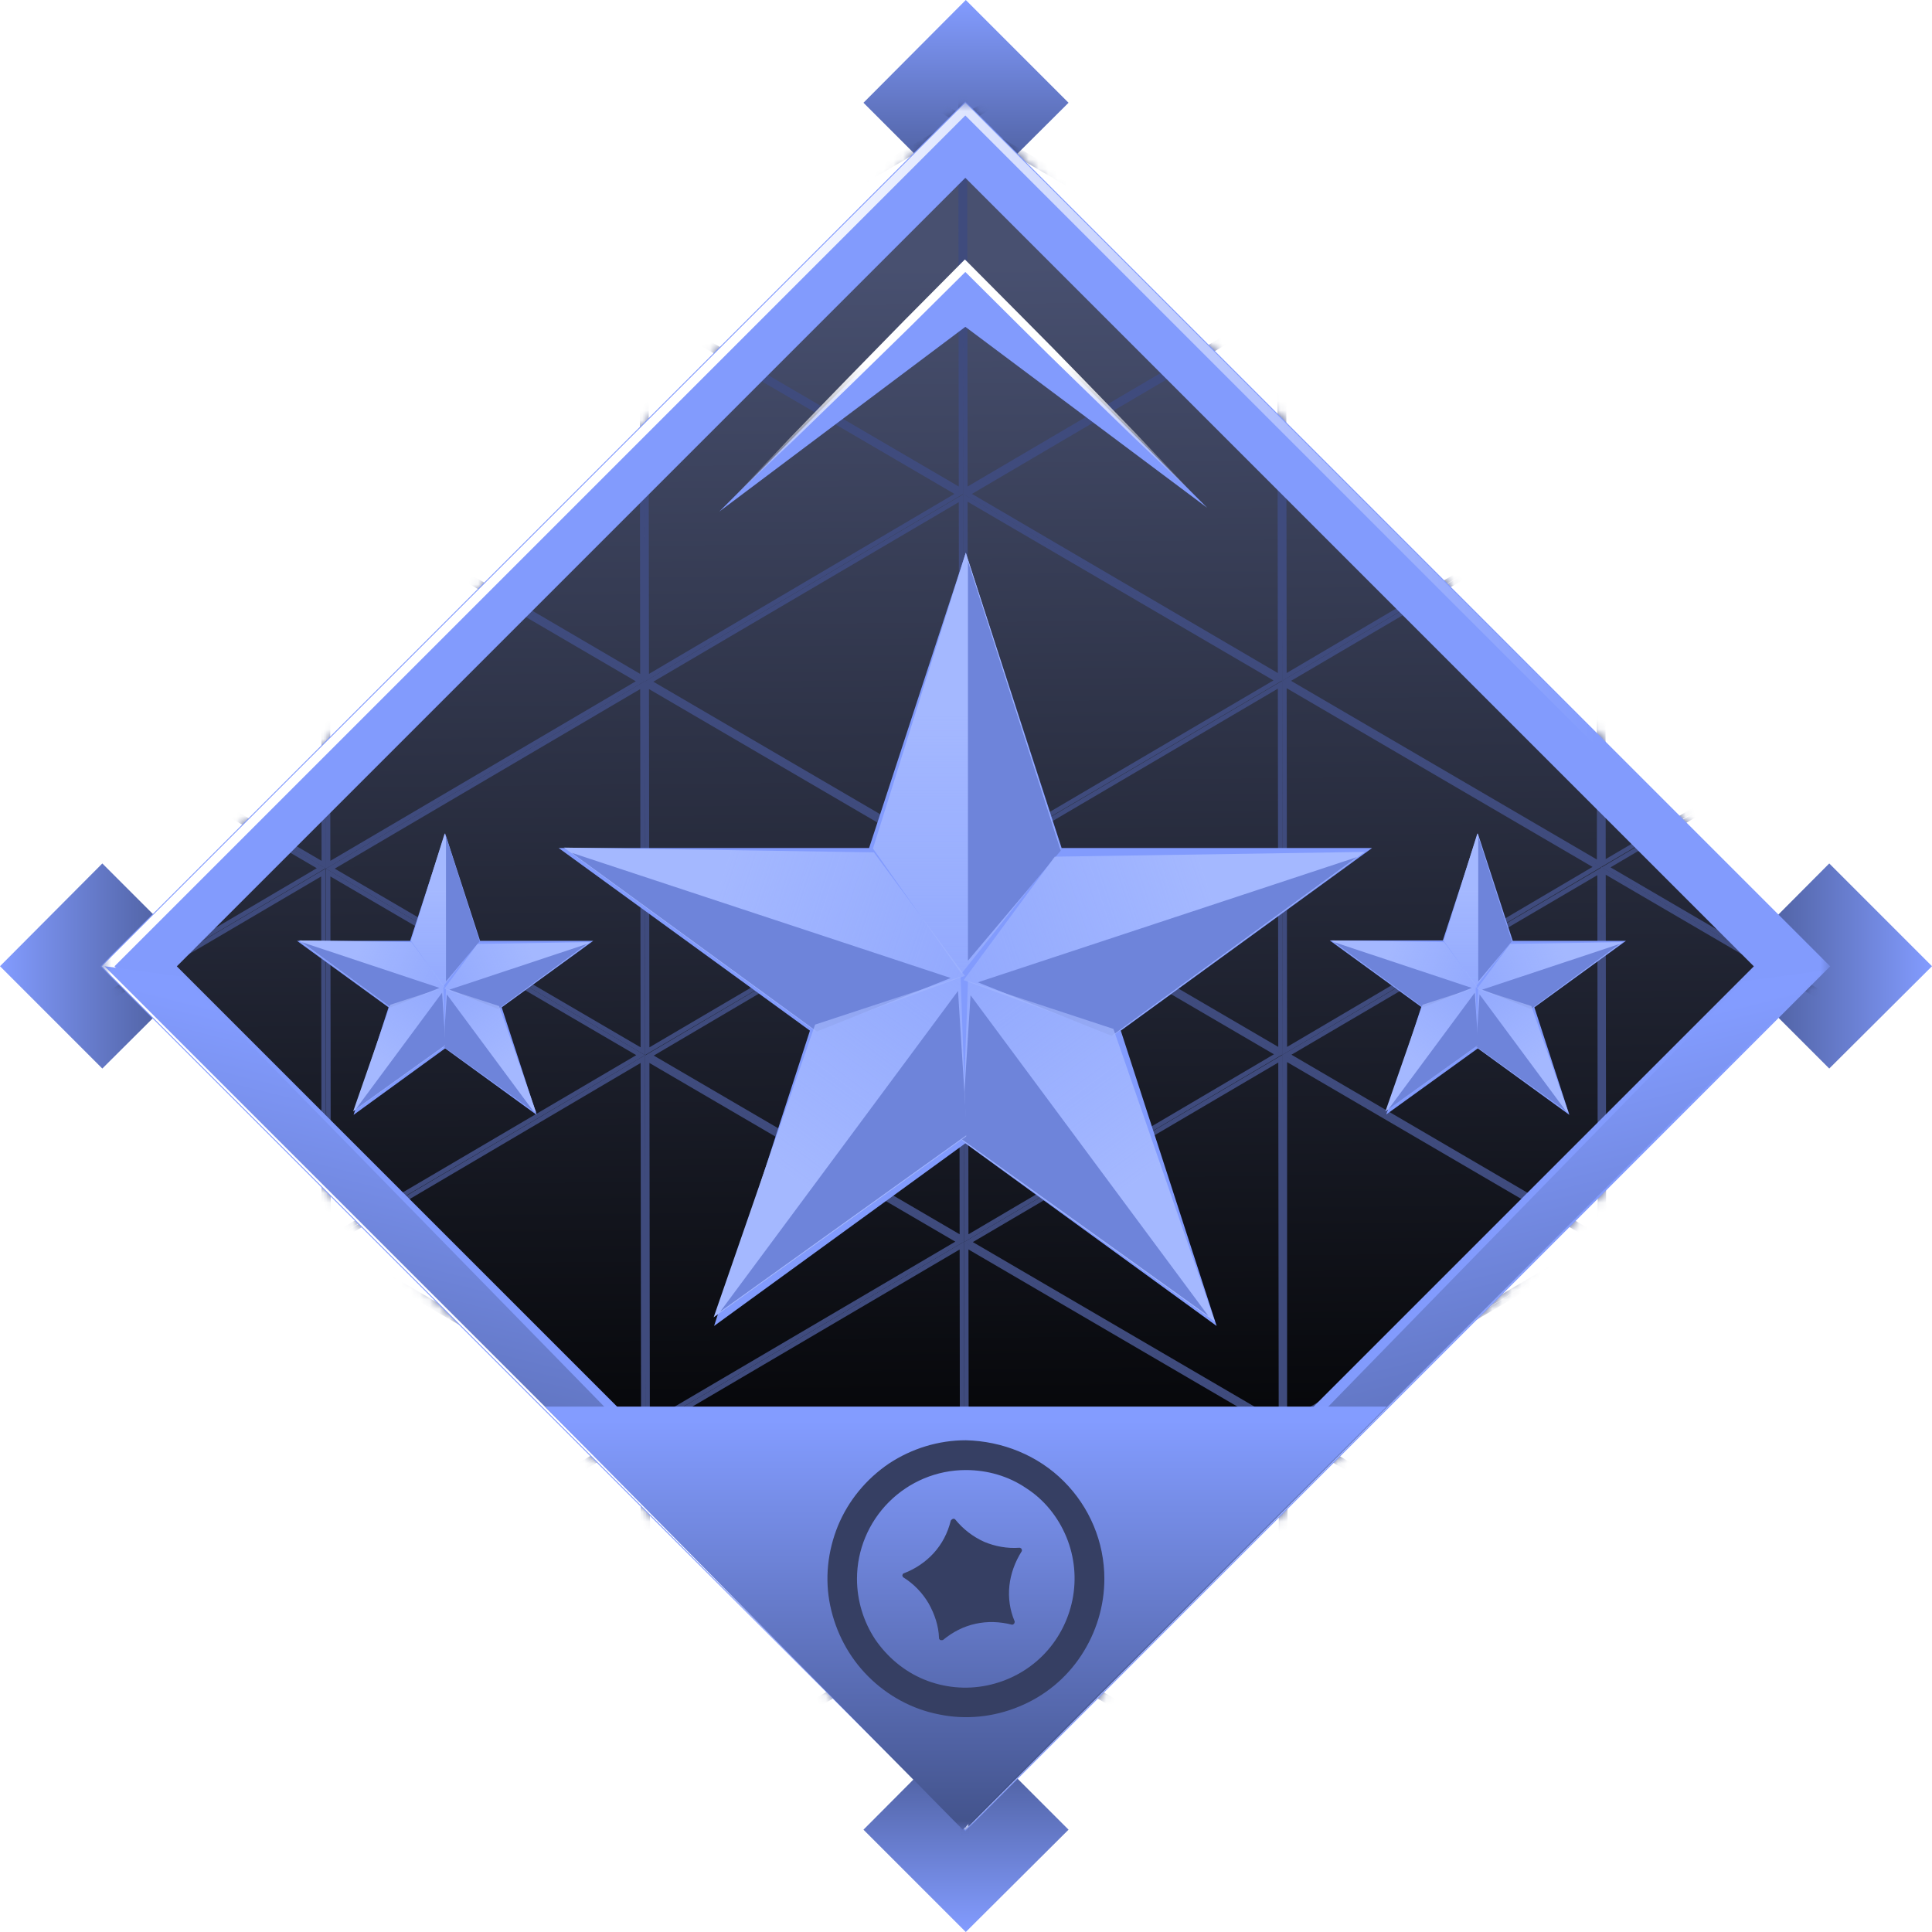 <svg fill="none" height="200" viewBox="0 0 200 200" width="200" xmlns="http://www.w3.org/2000/svg" xmlns:xlink="http://www.w3.org/1999/xlink"><filter id="a" color-interpolation-filters="sRGB" filterUnits="userSpaceOnUse" height="143.123" width="147.279" x="26.294" y="25.68"><feFlood flood-opacity="0" result="BackgroundImageFix"/><feColorMatrix in="SourceAlpha" result="hardAlpha" type="matrix" values="0 0 0 0 0 0 0 0 0 0 0 0 0 0 0 0 0 0 127 0"/><feOffset dy="2.336"/><feGaussianBlur stdDeviation="15.77"/><feComposite in2="hardAlpha" operator="out"/><feColorMatrix type="matrix" values="0 0 0 0 0 0 0 0 0 0 0 0 0 0 0 0 0 0 0.65 0"/><feBlend in2="BackgroundImageFix" mode="normal" result="effect1_dropShadow_1920_45112"/><feBlend in="SourceGraphic" in2="effect1_dropShadow_1920_45112" mode="normal" result="shape"/></filter><filter id="b" color-interpolation-filters="sRGB" filterUnits="userSpaceOnUse" height="92.218" width="93.737" x="106.114" y="54.73"><feFlood flood-opacity="0" result="BackgroundImageFix"/><feColorMatrix in="SourceAlpha" result="hardAlpha" type="matrix" values="0 0 0 0 0 0 0 0 0 0 0 0 0 0 0 0 0 0 127 0"/><feOffset dy="2.336"/><feGaussianBlur stdDeviation="15.77"/><feComposite in2="hardAlpha" operator="out"/><feColorMatrix type="matrix" values="0 0 0 0 0 0 0 0 0 0 0 0 0 0 0 0 0 0 0.65 0"/><feBlend in2="BackgroundImageFix" mode="normal" result="effect1_dropShadow_1920_45112"/><feBlend in="SourceGraphic" in2="effect1_dropShadow_1920_45112" mode="normal" result="shape"/></filter><filter id="c" color-interpolation-filters="sRGB" filterUnits="userSpaceOnUse" height="92.218" width="93.737" x="-.79" y="54.73"><feFlood flood-opacity="0" result="BackgroundImageFix"/><feColorMatrix in="SourceAlpha" result="hardAlpha" type="matrix" values="0 0 0 0 0 0 0 0 0 0 0 0 0 0 0 0 0 0 127 0"/><feOffset dy="2.336"/><feGaussianBlur stdDeviation="15.77"/><feComposite in2="hardAlpha" operator="out"/><feColorMatrix type="matrix" values="0 0 0 0 0 0 0 0 0 0 0 0 0 0 0 0 0 0 0.65 0"/><feBlend in2="BackgroundImageFix" mode="normal" result="effect1_dropShadow_1920_45112"/><feBlend in="SourceGraphic" in2="effect1_dropShadow_1920_45112" mode="normal" result="shape"/></filter><linearGradient id="d"><stop offset="0" stop-color="#839cff"/><stop offset="1" stop-color="#42528a"/></linearGradient><linearGradient id="e" gradientUnits="userSpaceOnUse" x1="100" x2="100" xlink:href="#d" y1="200" y2="178.771"/><linearGradient id="f" gradientUnits="userSpaceOnUse" x1="100" x2="100" xlink:href="#d" y1="0" y2="21.229"/><linearGradient id="g" gradientUnits="userSpaceOnUse" x1="-0" x2="21.229" xlink:href="#d" y1="100" y2="100"/><linearGradient id="h" gradientUnits="userSpaceOnUse" x1="200" x2="178.771" xlink:href="#d" y1="100" y2="100"/><linearGradient id="i" gradientUnits="userSpaceOnUse" x1="99.277" x2="100.841" y1="27.366" y2="189.375"><stop offset="0" stop-color="#485070"/><stop offset=".813"/></linearGradient><linearGradient id="j"><stop offset=".436" stop-color="#fff"/><stop offset="1" stop-color="#fff" stop-opacity="0"/></linearGradient><linearGradient id="k" gradientUnits="userSpaceOnUse" x1="8.325" x2="165.418" xlink:href="#j" y1="99.962" y2="99.962"/><linearGradient id="l" gradientUnits="userSpaceOnUse" x1="62.952" x2="47.624" xlink:href="#d" y1="114.373" y2="175.709"/><linearGradient id="m" gradientUnits="userSpaceOnUse" x1="136.958" x2="152.286" xlink:href="#d" y1="114.72" y2="176.055"/><linearGradient id="n"><stop offset=".233" stop-color="#a4b8ff"/><stop offset="1" stop-color="#a4b8ff" stop-opacity="0"/></linearGradient><linearGradient id="o" gradientUnits="userSpaceOnUse" x1="100.09" x2="100.09" xlink:href="#n" y1="54.882" y2="125.497"/><linearGradient id="p" gradientUnits="userSpaceOnUse" x1="141.312" x2="74.266" xlink:href="#n" y1="85.968" y2="108.129"/><linearGradient id="q" gradientUnits="userSpaceOnUse" x1="58.333" x2="125.379" xlink:href="#n" y1="85.521" y2="107.682"/><linearGradient id="r" gradientUnits="userSpaceOnUse" x1="125.676" x2="83.607" xlink:href="#n" y1="134.547" y2="77.832"/><linearGradient id="s" gradientUnits="userSpaceOnUse" x1="73.969" x2="116.037" xlink:href="#n" y1="134.1" y2="77.385"/><linearGradient id="t" gradientUnits="userSpaceOnUse" x1="152.983" x2="152.983" xlink:href="#n" y1="83.916" y2="109.595"/><linearGradient id="u" gradientUnits="userSpaceOnUse" x1="167.988" x2="143.607" xlink:href="#n" y1="95.243" y2="103.302"/><linearGradient id="v" gradientUnits="userSpaceOnUse" x1="137.819" x2="162.2" xlink:href="#n" y1="95.056" y2="103.116"/><linearGradient id="w" gradientUnits="userSpaceOnUse" x1="162.325" x2="147.027" xlink:href="#n" y1="112.881" y2="92.258"/><linearGradient id="x" gradientUnits="userSpaceOnUse" x1="143.482" x2="158.78" xlink:href="#n" y1="112.721" y2="92.097"/><linearGradient id="y" gradientUnits="userSpaceOnUse" x1="46.078" x2="46.078" xlink:href="#n" y1="83.916" y2="109.595"/><linearGradient id="z" gradientUnits="userSpaceOnUse" x1="61.109" x2="36.728" xlink:href="#n" y1="95.235" y2="103.293"/><linearGradient id="A" gradientUnits="userSpaceOnUse" x1="30.941" x2="55.322" xlink:href="#n" y1="95.065" y2="103.124"/><linearGradient id="B" gradientUnits="userSpaceOnUse" x1="55.465" x2="40.167" xlink:href="#n" y1="112.881" y2="92.258"/><linearGradient id="C" gradientUnits="userSpaceOnUse" x1="36.612" x2="51.91" xlink:href="#n" y1="112.734" y2="92.11"/><linearGradient id="D" gradientUnits="userSpaceOnUse" x1="99.979" x2="99.979" xlink:href="#d" y1="147.08" y2="189.391"/><linearGradient id="E" gradientUnits="userSpaceOnUse" x1="99.71" x2="99.71" xlink:href="#j" y1="26.86" y2="51.69"/><clipPath id="F"><path d="m0 0h200v200h-200z"/></clipPath><mask id="G" height="180" maskUnits="userSpaceOnUse" width="180" x="10" y="10"><path d="m189.364 10.637h-178.771v178.771h178.771z" fill="#fff"/></mask><mask id="H" height="180" maskUnits="userSpaceOnUse" width="180" x="10" y="10"><path d="m10.593 100.022 89.385-89.385 89.386 89.385-89.386 89.386z" fill="url(#i)"/></mask><g clip-path="url(#F)"><path d="m99.978 178.771 10.637 10.637-10.637 10.592-10.592-10.592z" fill="url(#e)"/><path d="m99.978 0 10.637 10.637-10.637 10.592-10.592-10.592z" fill="url(#f)"/><path d="m21.229 100.022-10.637 10.592-10.592-10.592 10.592-10.637z" fill="url(#g)"/><path d="m200.001 100.022-10.637 10.592-10.593-10.592 10.593-10.637z" fill="url(#h)"/><g mask="url(#G)"><path d="m10.593 100.022 89.385-89.385 89.386 89.385-89.386 89.386z" fill="url(#i)"/><g mask="url(#H)" stroke="#3f4b7d" stroke-width=".466"><path d="m.85-6.437 32.357 18.95-32.313 18.994z"/><path d="m1.028-6.794 32.313-18.994.045 37.944z"/><path d="m33.878 12.111-.045-37.944 32.358 18.905z"/><path d="m66.86-6.481 32.357 18.95-32.313 18.994z"/><path d="m66.459 31.419-32.358-18.905 32.313-18.994z"/><path d="m67.084-6.883 32.313-18.994.045 37.944z"/><path d="m165.9 11.977-.045-37.944 32.358 18.905z"/><path d="m198.526 31.285-32.357-18.905 32.313-18.994z"/><path d="m165.453-25.967.044 37.944-32.357-18.95z"/><path d="m132.872-6.57 32.358 18.95-32.358 18.994z"/><path d="m99.845-25.877 32.357 18.905-32.313 18.994z"/><path d="m132.425-6.57.045 37.944-32.358-18.905z"/><path d="m.894 70.212-.045-37.944 32.357 18.905z"/><path d="m33.922 51.62 32.358 18.905-32.313 18.994z"/><path d="m33.476 50.816-32.358-18.905 32.313-18.994z"/><path d="m33.521 89.519-32.358-18.905 32.313-18.994z"/><path d="m34.145 51.218 32.313-18.994.045 37.944z"/><path d="m33.922 50.815-.045-37.944 32.358 18.905z"/><path d="m66.951 70.167-.045-37.944 32.358 18.905z"/><path d="m99.934 51.53 32.357 18.905-32.313 18.994z"/><path d="m99.486 50.77-32.358-18.905 32.313-18.994z"/><path d="m99.531 89.474-32.358-18.905 32.313-18.994z"/><path d="m100.156 51.128 32.313-18.994.045 37.944z"/><path d="m99.933 50.77-.045-37.944 32.357 18.95z"/><path d="m132.962 70.078-.045-37.944 32.358 18.905z"/><path d="m165.944 51.441 32.358 18.905-32.313 18.994z"/><path d="m165.497 50.681-32.357-18.905 32.357-18.994z"/><path d="m165.543 89.385-32.357-18.905 32.357-18.994z"/><path d="m166.169 51.083 32.313-18.994.044 37.944z"/><path d="m165.944 50.681-.045-37.944 32.358 18.95z"/><path d="m.938 109.72 32.358 18.905-32.313 18.995z"/><path d="m1.163 109.318 32.313-18.995.045 37.944z"/><path d="m.939 108.916-.045-37.944 32.358 18.905z"/><path d="m99.531 90.234.045 37.945-32.358-18.906z"/><path d="m66.548 108.827-32.358-18.905 32.313-18.994z"/><path d="m66.995 109.631 32.358 18.905-32.313 18.994z"/><path d="m66.95 70.927 32.358 18.905-32.313 18.995z"/><path d="m33.967 90.323 32.358 18.905-32.313 18.995z"/><path d="m66.548 109.631.045 37.944-32.357-18.905z"/><path d="m166.034 128.089-.045-37.944 32.358 18.905z"/><path d="m198.615 108.692-32.357-18.905 32.313-18.994z"/><path d="m198.615 147.396-32.357-18.905 32.313-18.994z"/><path d="m100.023 128.179-.044-37.945 32.358 18.905z"/><path d="m133.006 109.542 32.357 18.905-32.357 18.994z"/><path d="m132.559 108.781-32.358-18.905 32.313-18.994z"/><path d="m132.605 147.485-32.358-18.905 32.313-18.994z"/><path d="m133.23 109.184 32.358-18.994.045 37.944z"/><path d="m133.006 108.782-.045-37.945 32.357 18.905z"/><path d="m1.028 186.324-.045-37.945 32.358 18.905z"/><path d="m34.057 167.731 32.358 18.95-32.313 18.995z"/><path d="m33.61 166.927-32.358-18.905 32.313-18.995z"/><path d="m33.61 205.631-32.358-18.905 32.313-18.995z"/><path d="m34.235 167.329 32.313-18.995.045 37.945z"/><path d="m34.056 166.927-.045-37.944 32.358 18.905z"/><path d="m67.085 186.279-.045-37.945 32.358 18.95z"/><path d="m100.067 167.642 32.358 18.905-32.313 18.994z"/><path d="m99.62 166.882-32.358-18.95 32.313-18.994z"/><path d="m99.666 205.586-32.358-18.905 32.313-18.994z"/><path d="m100.291 167.284 32.313-18.994.045 37.944z"/><path d="m100.067 166.882-.045-37.944 32.358 18.905z"/><path d="m198.615 148.201.044 37.944-32.357-18.905z"/><path d="m165.632 166.793-32.358-18.95 32.358-18.994z"/><path d="m166.079 167.597 32.358 18.905-32.313 18.995z"/><path d="m166.033 128.849 32.358 18.905-32.313 18.994z"/><path d="m133.051 148.245 32.357 18.95-32.357 18.994z"/><path d="m165.632 167.597.045 37.944-32.358-18.905z"/><path d="m1.028 187.128 32.358 18.905-32.313 18.994z"/><path d="m66.682 224.983-32.358-18.905 32.313-18.995z"/><path d="m67.129 224.983-.045-37.944 32.358 18.905z"/><path d="m198.704 224.804-32.357-18.905 32.312-18.994z"/><path d="m132.694 224.894-32.358-18.905 32.313-18.995z"/><path d="m133.139 224.893-.044-37.944 32.357 18.905z"/></g><path d="m99.931 14.455-85.579 85.579 85.579 85.579 85.579-85.579z" stroke="#829bfd" stroke-width="5.591"/><path d="m99.931 11.295-88.739 88.739 88.739 88.739 88.739-88.739z" stroke="url(#k)" stroke-width=".932"/><path d="m10.816 100.022 89.162 89.162v-5.274l-80.894-82.771z" fill="url(#l)"/><path d="m188.694 100.469-88.447 88.626v-5.274l80.179-82.234z" fill="url(#m)"/><g filter="url(#a)"><path d="m99.978 54.882 9.922 30.57h32.134l-26.011 18.905 9.922 30.57-26.012-18.905-26.011 18.905 9.922-30.57-26.011-18.905h32.134z" fill="#829bfd"/><path d="m99.531 98.458-9.162-12.961 9.609-30.614 9.832 30.614z" fill="url(#o)"/><path d="m100.201 55.776v41.341l9.609-11.397z" fill="#6e84da"/><path d="m99.755 99.128 9.43-12.782 32.089-.492-25.966 18.95z" fill="url(#p)"/><path d="m140.47 86.391-39.241 12.961 13.855 5.542z" fill="#6e84da"/><path d="m99.89 98.681-9.43-12.782-32.089-.492 25.966 18.95z" fill="url(#q)"/><path d="m59.174 85.944 39.24 12.961-13.855 5.542z" fill="#6e84da"/><path d="m100.202 99.217 15.062 4.961 10.502 30.302-26.145-18.726z" fill="url(#r)"/><path d="m125.095 133.899-24.625-33.207-.939 14.883z" fill="#6e84da"/><path d="m99.442 98.77-15.062 4.96-10.503 30.302 26.145-18.726z" fill="url(#s)"/><path d="m74.548 133.452 24.626-33.207.938 14.883z" fill="#6e84da"/></g><g filter="url(#b)"><path d="m152.983 83.933 3.62 11.129h11.71l-9.475 6.883 3.62 11.128-9.475-6.882-9.475 6.838 3.62-11.129-9.475-6.883h11.71z" fill="#829bfd"/><path d="m152.804 99.754-3.352-4.693 3.486-11.129 3.576 11.129z" fill="url(#t)"/><path d="m153.027 84.246v15.017l3.487-4.156z" fill="#6e84da"/><path d="m152.894 100.022 3.441-4.648 11.665-.179-9.43 6.883z" fill="url(#u)"/><path d="m167.687 95.374-14.257 4.737 5.05 2.012z" fill="#6e84da"/><path d="m152.938 99.843-3.441-4.648-11.665-.179 9.43 6.882z" fill="url(#v)"/><path d="m138.1 95.195 14.257 4.737-5.051 2.011z" fill="#6e84da"/><path d="m153.027 100.022 5.498 1.788 3.843 11.039-9.519-6.794z" fill="url(#w)"/><path d="m162.1 112.67-8.939-12.067-.357 5.408z" fill="#6e84da"/><path d="m152.76 99.888-5.498 1.787-3.843 11.04 9.52-6.794z" fill="url(#x)"/><path d="m143.731 112.491 8.939-12.067.357 5.408z" fill="#6e84da"/></g><g filter="url(#c)"><path d="m46.079 83.933 3.62 11.129h11.71l-9.475 6.883 3.62 11.128-9.475-6.882-9.475 6.882 3.62-11.128-9.475-6.883h11.71z" fill="#829bfd"/><path d="m45.9 99.754-3.352-4.693 3.486-11.129 3.575 11.129z" fill="url(#y)"/><path d="m46.168 84.246v15.017l3.486-4.156z" fill="#6e84da"/><path d="m45.989 100.022 3.441-4.648 11.665-.179-9.43 6.883z" fill="url(#z)"/><path d="m60.783 95.374-14.257 4.737 5.05 2.012z" fill="#6e84da"/><path d="m46.034 99.843-3.441-4.648-11.665-.179 9.43 6.882z" fill="url(#A)"/><path d="m31.24 95.195 14.257 4.737-5.05 2.011z" fill="#6e84da"/><path d="m46.168 100.022 5.497 1.788 3.844 11.039-9.52-6.794z" fill="url(#B)"/><path d="m55.195 112.67-8.938-12.067-.357 5.408z" fill="#6e84da"/><path d="m45.899 99.888-5.497 1.787-3.844 11.04 9.52-6.794z" fill="url(#C)"/><path d="m36.827 112.491 8.939-12.067.358 5.408z" fill="#6e84da"/></g><path d="m143.554 145.608h-87.151l43.263 43.799z" fill="url(#D)"/><path d="m98.905 157.318c.804.983 1.788 1.743 2.95 2.28 1.162.491 2.413.715 3.665.625.044 0 .089 0 .134.045.045 0 .089.045.089.089.045.045.045.09.045.134 0 .045 0 .09-.045.134-.67 1.073-1.117 2.28-1.251 3.531-.134 1.252.044 2.503.536 3.665 0 .045.045.089 0 .134 0 .045-.045.089-.045.134-.044.045-.089.045-.134.09-.044 0-.089 0-.134 0-1.206-.313-2.503-.358-3.709-.09-1.252.268-2.369.849-3.352 1.654-.045.044-.089.044-.134.044-.045 0-.089 0-.134 0-.045 0-.089-.044-.134-.089-.045-.045-.045-.089-.045-.134-.045-1.251-.447-2.458-1.073-3.575-.626-1.073-1.52-2.012-2.592-2.682-.045-.045-.089-.045-.089-.089 0-.045-.045-.09-.045-.134 0-.045.045-.09.045-.135.045-.044.089-.089.134-.089 1.162-.447 2.235-1.162 3.084-2.1.849-.939 1.43-2.056 1.743-3.308 0-.044.045-.089.089-.134.045-.044.089-.044.134-.089h.134c.045 0 .089.045.134.089zm-6.883-1.832c-2.1 2.1-3.307 4.961-3.307 7.955 0 2.235.67 4.425 1.877 6.257 1.251 1.833 2.994 3.307 5.05 4.157 2.056.849 4.335 1.072 6.525.625 2.19-.447 4.201-1.519 5.765-3.084 1.564-1.564 2.637-3.575 3.084-5.765s.223-4.469-.626-6.525-2.279-3.844-4.156-5.05c-1.833-1.252-4.023-1.877-6.257-1.877-2.994 0-5.855 1.206-7.955 3.307zm18.101-2.145c2.682 2.681 4.201 6.301 4.201 10.1 0 2.816-.849 5.587-2.413 7.955-1.564 2.369-3.799 4.202-6.436 5.274-2.592 1.073-5.497 1.386-8.268.805-2.771-.537-5.318-1.922-7.33-3.933-2.011-2.011-3.352-4.559-3.933-7.33s-.268-5.631.804-8.268c1.073-2.592 2.905-4.827 5.274-6.436 2.369-1.564 5.14-2.413 7.955-2.413 3.799.089 7.464 1.564 10.145 4.246z" fill="#363f63"/></g><path d="m74.458 52.961 25.475-25.43 25.028 25.028-25.028-18.726z" fill="#829bfd"/><path d="m123.397 50.994c-2.011-1.877-4.023-3.799-6.034-5.721l-5.944-5.765c-3.978-3.844-7.866-7.777-11.799-11.665h.626l-5.989 5.944-6.034 5.899-6.078 5.899c-2.056 1.922-4.067 3.888-6.123 5.81 1.922-2.056 3.888-4.067 5.81-6.123l5.899-6.078 5.899-6.034 5.944-5.989.313-.313.313.313c3.889 3.933 7.821 7.821 11.665 11.799l5.765 5.944c1.922 2.056 3.844 4.022 5.766 6.078z" fill="url(#E)"/></g></svg>